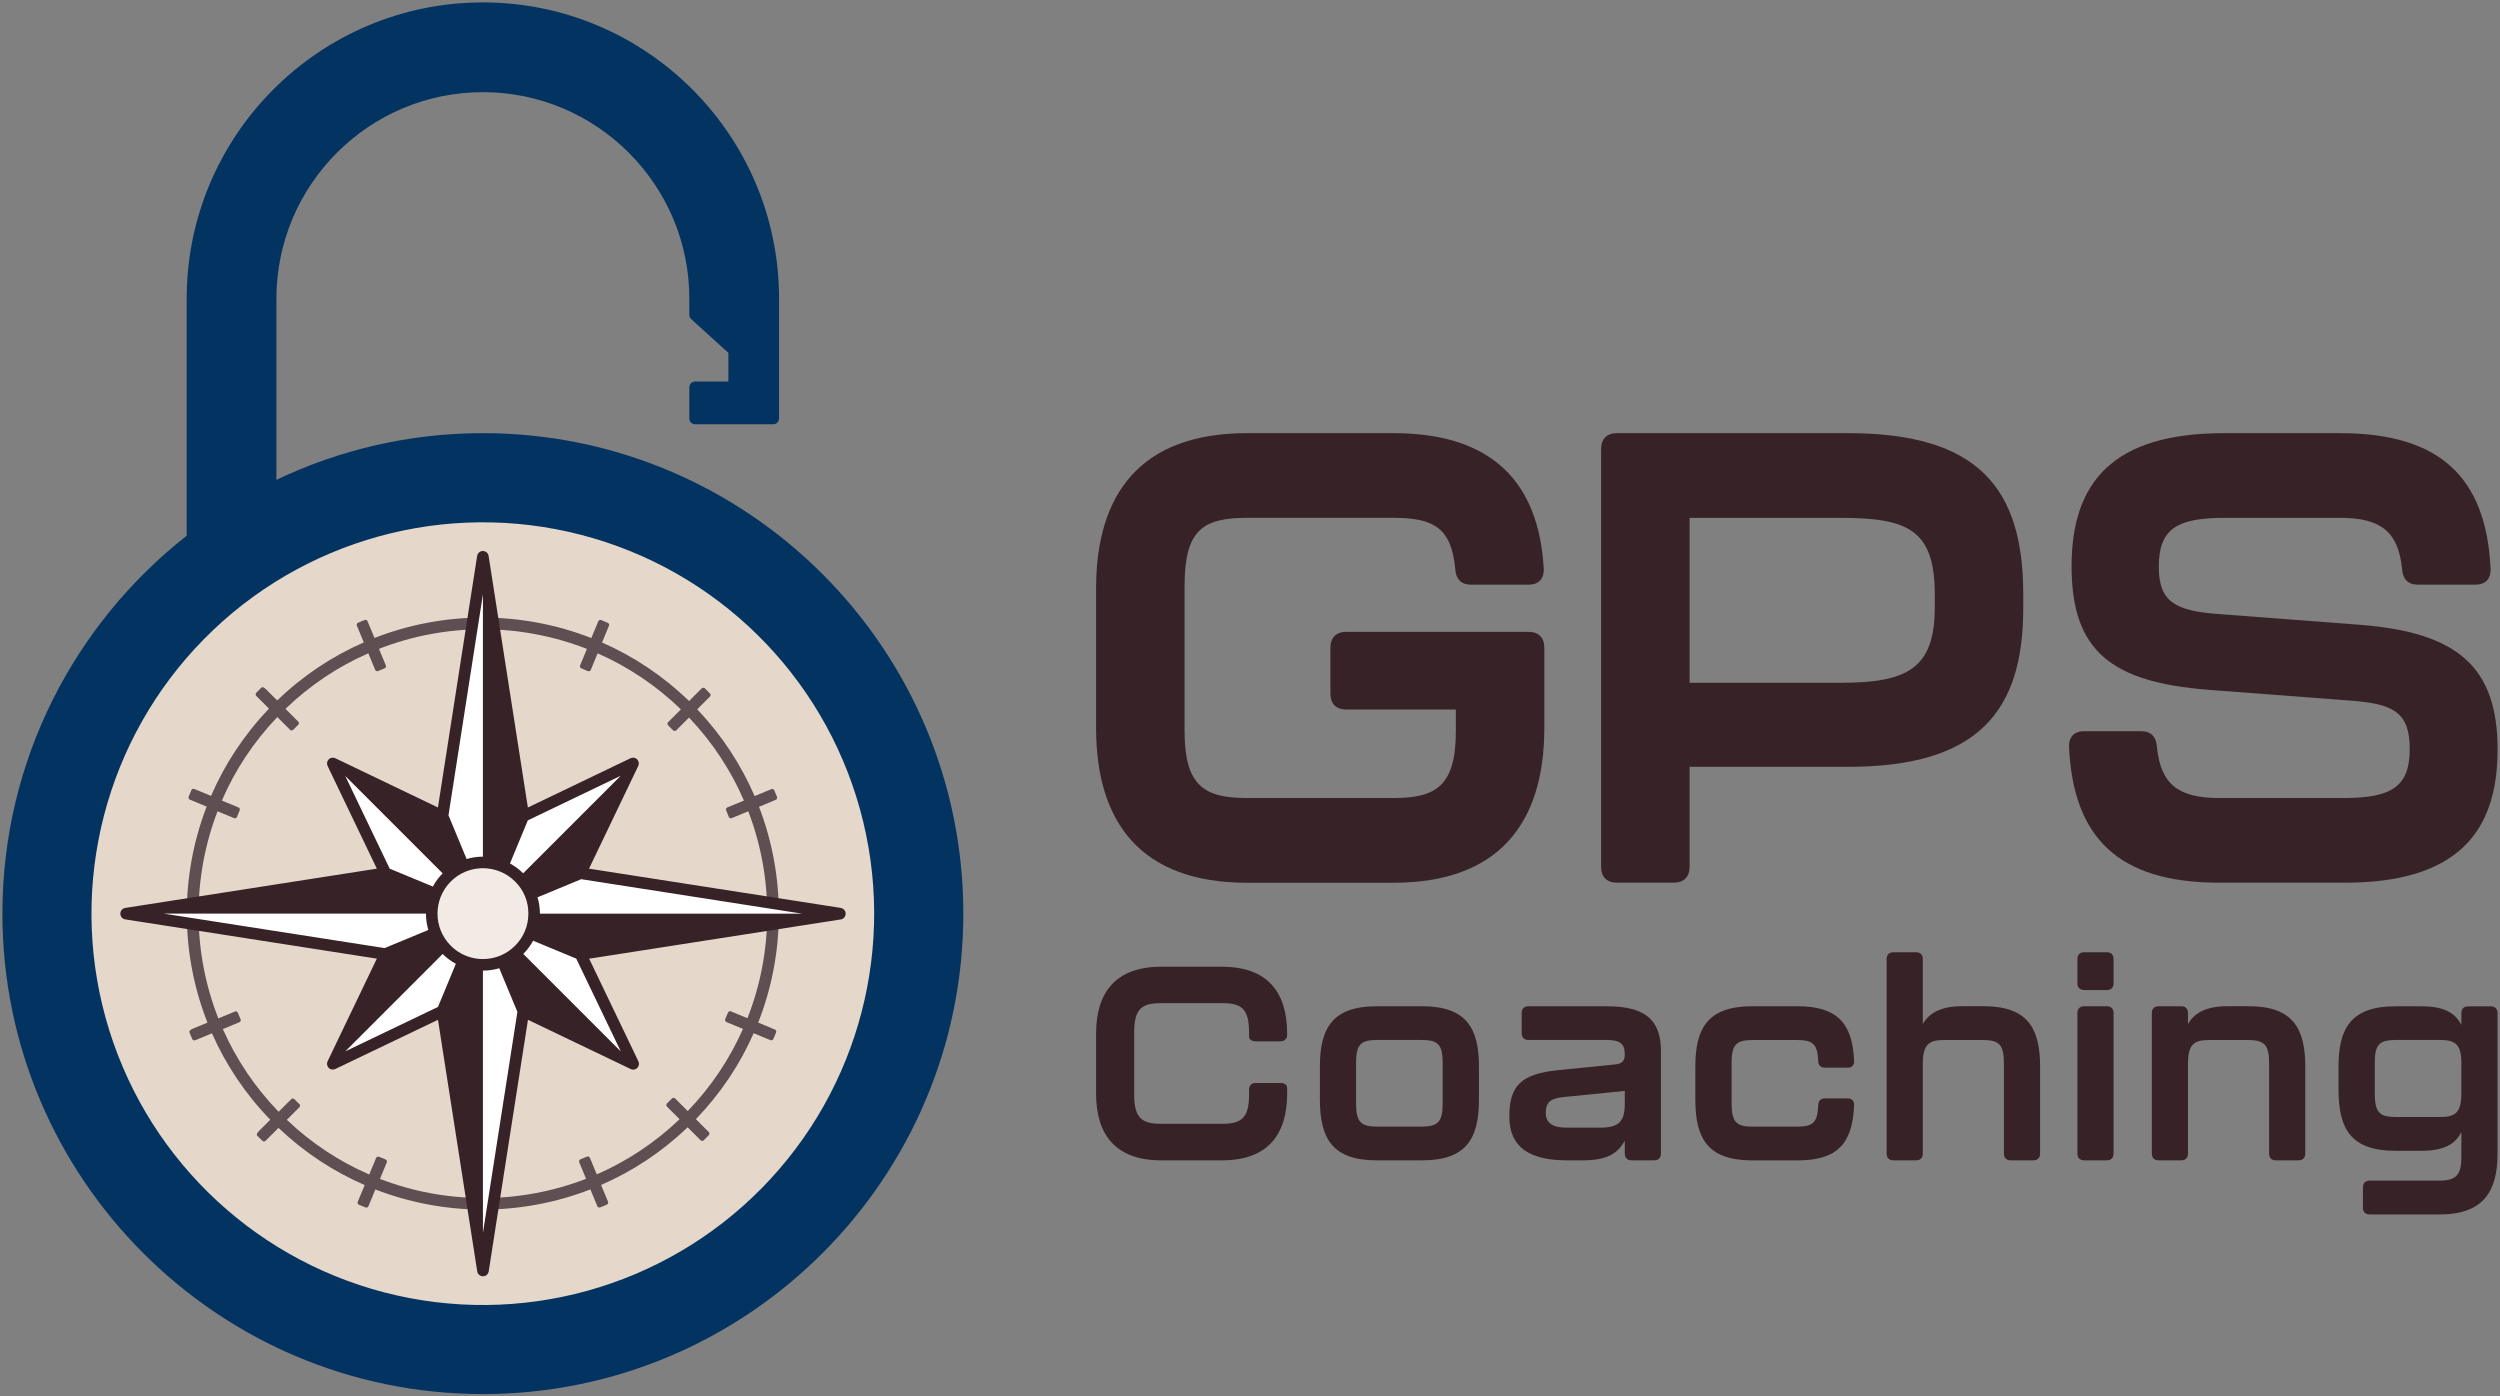 <?xml version="1.0" encoding="UTF-8"?> <svg xmlns="http://www.w3.org/2000/svg" id="Layer_1" viewBox="0 0 518.41 289.58"><rect x="0" y="0" width="518.41" height="289.58" fill="#808080" stroke="none"/><defs><style>.cls-1{fill:#f2ebe5;}.cls-2{fill:#033461;}.cls-3{fill:#fff;}.cls-4{fill:#e5d8ca;}.cls-5{fill:#372227;}.cls-6{fill:#5f4e52;}</style></defs><path class="cls-2" d="M100.13,89.82c-15.32,0-29.83,3.48-42.81,9.68V61.92c0-23.61,19.21-42.81,42.81-42.81s42.81,19.21,42.81,42.81v3.36c0,.34,.14,.66,.39,.89l7.71,7.01v5.94h-6.9c-.66,0-1.2,.54-1.2,1.2v6.46c0,.66,.54,1.2,1.2,1.2h16.21c.66,0,1.2-.54,1.2-1.2v-24.87C161.55,28.05,134,.5,100.13,.5S38.71,28.05,38.71,61.92v49.17C15.47,129.35,.5,157.67,.5,189.45c0,54.94,44.69,99.63,99.63,99.63s99.63-44.69,99.63-99.63-44.69-99.63-99.63-99.63Z"></path><g><g><path class="cls-5" d="M227.29,150.96v-28.92c0-19.81,9.37-32.22,31.29-32.22h30.37c20.6,0,30.11,10.3,31.16,27.99,.13,2.24-1.06,3.43-3.17,3.43h-11.88c-2.11,0-3.17-1.19-3.3-3.3-.79-8.58-4.62-10.56-12.81-10.56h-30.37c-9.11,0-12.94,2.51-12.94,14v30.24c0,11.36,4.09,13.86,12.94,13.86h30.37c8.85,0,12.94-2.51,12.94-13.86v-4.49h-22.71c-2.11,0-3.3-1.19-3.3-3.3v-9.51c0-2.11,1.19-3.3,3.3-3.3h37.76c2.11,0,3.3,1.19,3.3,3.3v16.64c0,19.67-9.37,32.09-31.29,32.09h-30.37c-21.92,0-31.29-12.41-31.29-32.09Z"></path><path class="cls-5" d="M332.01,179.74V93.12c0-2.11,1.19-3.3,3.3-3.3h47.93c26.94,0,36.31,11.36,36.31,33.41v2.9c0,21.39-9.37,32.88-36.31,32.88h-32.88v20.73c0,2.11-1.19,3.3-3.3,3.3h-11.75c-2.11,0-3.3-1.19-3.3-3.3Zm49.78-38.16c13.6,0,19.41-2.9,19.41-15.58v-2.77c0-13.34-5.55-15.84-19.41-15.84h-31.43v34.2h31.43Z"></path><path class="cls-5" d="M429.05,155.05c-.13-2.24,1.06-3.43,3.17-3.43h11.75c2.11,0,3.17,1.19,3.3,3.3,.79,7.66,4.36,10.56,12.94,10.56h25.88c10.03,0,13.6-2.51,13.6-10.17s-3.43-9.37-12.28-10.03l-29.45-2.24c-20.33-1.58-28.39-8.19-28.39-25.62s8.58-27.6,31.56-27.6h24.16c20.86,0,30.24,9.37,31.16,27.99,.13,2.24-1.06,3.43-3.17,3.43h-11.88c-2.11,0-3.17-1.19-3.3-3.3-.79-7.66-4.36-10.56-12.81-10.56h-23.9c-10.17,0-13.73,2.38-13.73,10.17,0,7.26,3.43,9.11,12.28,9.77l29.45,2.24c20.07,1.58,28.52,8.58,28.52,25.88s-8.58,27.6-31.69,27.6h-26.01c-20.99,0-30.24-9.37-31.16-27.99Z"></path></g><g><path class="cls-5" d="M227.29,226.79v-12.45c0-8.53,4.04-13.87,13.47-13.87h12.68c9.44,0,13.47,5.34,13.47,13.87v.17c0,.91-.51,1.42-1.42,1.42h-5.06c-.91,0-1.42-.4-1.42-.97v-.91c0-4.95-1.65-6.03-5.57-6.03h-12.68c-3.92,0-5.57,1.08-5.57,6.03v13.02c0,4.89,1.76,5.97,5.57,5.97h12.68c3.81,0,5.57-1.08,5.57-5.97v-1.08c0-.91,.51-1.42,1.42-1.42h5.06c.91,0,1.42,.4,1.42,1.08v1.14c0,8.47-4.04,13.82-13.47,13.82h-12.68c-9.44,0-13.47-5.34-13.47-13.82Z"></path><path class="cls-5" d="M273.7,227.99v-6.88c0-7.9,2.62-12.45,11.77-12.45h9.44c9.15,0,11.77,4.55,11.77,12.45v6.88c0,8.13-2.62,12.62-11.77,12.62h-9.44c-9.15,0-11.77-4.49-11.77-12.62Zm21.03,5.63c3.41,0,4.43-.91,4.43-4.83v-8.36c0-3.87-.97-4.78-4.43-4.78h-9.1c-3.47,0-4.43,.91-4.43,4.78v8.36c0,3.92,1.02,4.83,4.43,4.83h9.1Z"></path><path class="cls-5" d="M312.98,231.57c0-6.48,2.44-8.87,10.18-9.67l11.94-1.19c1.36-.17,1.82-.85,1.82-2.05,0-2.33-1.02-3.01-3.98-3.01h-15.98c-.91,0-1.42-.51-1.42-1.42v-4.15c0-.91,.51-1.42,1.42-1.42h16.15c8.19,0,11.31,2.9,11.31,9.38v21.15c0,.91-.51,1.42-1.42,1.42h-4.66c-.91,0-1.42-.51-1.42-1.42v-2.67c-1.48,2.73-3.75,4.09-8.7,4.09h-3.3c-7.62,0-11.94-2.62-11.94-9.04Zm18.88,2.27c3.75,0,5.06-1.25,5.06-4.89v-2.73l-12.51,1.25c-3.01,.28-3.87,1.14-3.87,3.36,0,2.05,1.48,3.01,4.32,3.01h6.99Z"></path><path class="cls-5" d="M351.55,227.99v-6.88c0-7.9,2.62-12.45,11.77-12.45h9.44c8.07,0,11.37,3.41,11.71,11.26,.06,.97-.45,1.48-1.36,1.48h-4.66c-.91,0-1.42-.51-1.42-1.48-.17-3.41-1.08-4.26-4.43-4.26h-9.1c-3.47,0-4.43,.91-4.43,4.78v8.36c0,3.92,1.02,4.83,4.43,4.83h9.1c3.47,0,4.26-.91,4.43-4.38,0-.97,.51-1.48,1.42-1.48h4.66c.91,0,1.42,.51,1.36,1.48-.34,8.19-3.75,11.37-11.71,11.37h-9.44c-9.15,0-11.77-4.49-11.77-12.62Z"></path><path class="cls-5" d="M423.04,221.28v17.91c0,.91-.51,1.42-1.42,1.42h-4.66c-.91,0-1.42-.51-1.42-1.42v-18.7c0-3.92-1.02-4.83-4.43-4.83h-7.96c-3.01,0-4.43,.8-4.43,4.83v18.7c0,.91-.51,1.42-1.42,1.42h-4.66c-.91,0-1.42-.51-1.42-1.42v-40.31c0-.91,.51-1.42,1.42-1.42h4.66c.91,0,1.42,.51,1.42,1.42v13.47c1.36-2.39,3.87-3.7,8.24-3.7h4.32c9.15,0,11.77,4.49,11.77,12.62Z"></path><path class="cls-5" d="M430.78,203.88v-5c0-.91,.51-1.42,1.42-1.42h4.66c.91,0,1.42,.51,1.42,1.42v5c0,.91-.51,1.42-1.42,1.42h-4.66c-.91,0-1.42-.51-1.42-1.42Zm0,35.31v-29.11c0-.91,.51-1.42,1.42-1.42h4.66c.91,0,1.42,.51,1.42,1.42v29.11c0,.91-.51,1.42-1.42,1.42h-4.66c-.91,0-1.42-.51-1.42-1.42Z"></path><path class="cls-5" d="M478.03,221.28v17.91c0,.91-.51,1.42-1.42,1.42h-4.66c-.91,0-1.42-.51-1.42-1.42v-18.7c0-3.92-1.02-4.83-4.43-4.83h-7.96c-3.07,0-4.43,.8-4.43,4.83v18.7c0,.91-.51,1.42-1.42,1.42h-4.66c-.91,0-1.42-.51-1.42-1.42v-29.11c0-.91,.51-1.42,1.42-1.42h4.66c.91,0,1.42,.51,1.42,1.42v2.27c1.36-2.39,3.87-3.7,8.24-3.7h4.32c9.1,0,11.77,4.49,11.77,12.62Z"></path><path class="cls-5" d="M489.99,250.39v-4.15c0-.91,.51-1.42,1.42-1.42h14.5c3.41,0,4.49-1.25,4.49-4.83v-5.23c-1.31,2.56-3.7,3.87-8.24,3.87h-5.46c-9.15,0-11.77-4.49-11.77-12.62v-4.89c0-7.9,2.62-12.45,11.77-12.45h5.46c4.55,0,6.94,1.31,8.24,3.87v-2.44c0-.91,.51-1.42,1.42-1.42h4.66c.91,0,1.42,.51,1.42,1.42v29.11c0,7.79-2.9,12.62-12,12.62h-14.5c-.91,0-1.42-.51-1.42-1.42Zm15.98-18.76c3.01,0,4.43-.74,4.43-4.89v-6.31c0-3.98-1.36-4.78-4.43-4.78h-9.1c-3.47,0-4.43,.91-4.43,4.78v6.31c0,3.98,1.02,4.89,4.43,4.89h9.1Z"></path></g></g><circle class="cls-4" cx="100.13" cy="189.45" r="81.15" transform="translate(-46.86 33.53) rotate(-15.45)"></circle><path class="cls-6" d="M160.69,213.49l-3.47-1.44c5.65-14.34,5.71-30.38,.17-44.75l3.47-1.44c.24-.1,.35-.37,.26-.61-.18-.46-.37-.91-.56-1.36-.1-.24-.37-.35-.61-.25l-3.47,1.44c-2.8-6.49-6.77-12.6-11.91-17.99l2.64-2.64c.18-.18,.18-.47,0-.66-.34-.35-.69-.7-1.04-1.05-.18-.18-.48-.18-.66,0l-2.63,2.63c-5.39-5.24-11.52-9.28-18.04-12.14l1.44-3.47c.1-.24-.01-.51-.25-.61-.45-.2-.91-.39-1.36-.57-.24-.1-.51,.02-.61,.26l-1.44,3.47c-14.41-5.65-30.54-5.66-44.96-.02l-1.44-3.47c-.1-.24-.37-.35-.61-.26-.46,.18-.91,.38-1.36,.57-.23,.1-.34,.37-.25,.61l1.44,3.47c-6.49,2.84-12.59,6.85-17.96,12.04l-2.29-2.29c-.54-.54-.83-.54-1.01-.36-.35,.34-.7,.69-1.04,1.05-.18,.18-.18,.48,0,.66l2.64,2.64c-5.19,5.42-9.2,11.56-12.02,18.09l-3.47-1.44c-.24-.1-.51,.01-.61,.25-.19,.45-.38,.91-.56,1.36-.09,.24,.02,.51,.26,.61l3.47,1.44c-5.54,14.38-5.49,30.44,.17,44.79l-3.01,1.25c-.7,.29-.81,.56-.72,.8,.19,.45,.38,.91,.58,1.36,.1,.23,.37,.34,.61,.25l3.47-1.44c2.86,6.48,6.89,12.56,12.09,17.92l-2.33,2.33c-.54,.54-.54,.83-.35,1.01,.35,.35,.7,.69,1.05,1.03,.18,.18,.48,.17,.66,0l2.68-2.68c5.36,5.11,11.42,9.06,17.87,11.86l-1.44,3.47c-.1,.24,.01,.51,.25,.61,.45,.19,.91,.38,1.36,.56,.24,.1,.51-.02,.61-.26l1.44-3.47c7.15,2.77,14.71,4.17,22.27,4.17s15.15-1.4,22.31-4.18l1.44,3.47c.1,.24,.37,.35,.61,.26,.46-.18,.91-.37,1.36-.57,.24-.1,.35-.37,.25-.61l-1.44-3.47c6.48-2.82,12.57-6.8,17.95-11.96l2.68,2.68c.18,.18,.48,.18,.66,0,.35-.34,.7-.69,1.04-1.04,.18-.18,.18-.48,0-.66l-2.67-2.67c5.15-5.34,9.15-11.38,11.98-17.82l3.47,1.44c.24,.1,.51-.01,.61-.25,.2-.45,.39-.9,.58-1.36,.1-.24-.02-.51-.26-.61Zm-18.08,16.9l-2.61-2.61c-.18-.18-.48-.18-.66,0-.34,.35-.68,.69-1.03,1.03-.19,.18-.19,.48,0,.66l2.61,2.61c-5.15,4.93-10.97,8.74-17.17,11.44l-1.42-3.43c-.1-.24-.37-.35-.61-.25-.45,.19-.9,.38-1.35,.56-.24,.1-.36,.37-.26,.61l1.42,3.43c-13.71,5.31-29.02,5.32-42.74,.02l1.42-3.43c.1-.24-.02-.51-.26-.61-.45-.18-.9-.36-1.35-.55-.24-.1-.51,0-.61,.25l-1.42,3.43c-6.17-2.68-11.96-6.46-17.09-11.34l2.6-2.6c.18-.18,.18-.48,0-.66-.35-.34-.7-.68-1.04-1.02-.18-.18-.47-.19-.65,0l-2.61,2.61c-4.98-5.13-8.83-10.95-11.57-17.15l3.43-1.42c.24-.1,.35-.38,.25-.62-.19-.45-.38-.89-.57-1.34-.1-.24-.36-.36-.6-.26l-3.44,1.43c-5.42-13.76-5.47-29.15-.17-42.95l3.43,1.42c.24,.1,.51-.02,.61-.26,.18-.45,.36-.9,.55-1.35,.1-.24,0-.51-.25-.61l-3.44-1.42c2.7-6.25,6.54-12.13,11.5-17.32l2.64,2.64c.18,.18,.48,.18,.66,0,.34-.35,.68-.69,1.03-1.03,.19-.18,.19-.47,.01-.66l-2.65-2.65c5.15-4.96,10.97-8.8,17.18-11.52l1.42,3.43c.1,.24,.38,.35,.61,.25,.45-.19,.89-.38,1.34-.56,.24-.1,.36-.37,.26-.61l-1.42-3.43c6.91-2.7,14.22-4.06,21.54-4.06s14.66,1.37,21.58,4.07l-1.42,3.43c-.1,.24,.02,.51,.26,.61,.45,.18,.9,.37,1.34,.56,.24,.1,.52,0,.62-.25l1.42-3.43c6.24,2.74,12.1,6.62,17.27,11.62l-2.65,2.65c-.18,.18-.18,.48,0,.66,.35,.34,.69,.69,1.03,1.03,.18,.19,.48,.19,.66,0l2.64-2.64c4.91,5.16,8.71,11,11.39,17.21l-3.44,1.42c-.24,.1-.35,.37-.25,.61,.19,.45,.37,.9,.55,1.35,.1,.24,.37,.36,.61,.26l3.43-1.42c5.29,13.79,5.24,29.16-.17,42.91l-3.43-1.42c-.24-.1-.51,.02-.61,.26-.18,.45-.37,.9-.57,1.34-.1,.24,0,.52,.25,.62l3.43,1.42c-2.72,6.16-6.54,11.93-11.46,17.04Z"></path><polygon class="cls-3" points="174.12 189.45 120.36 181.06 131.26 158.31 108.52 169.23 100.13 115.46 91.74 169.22 69 158.31 79.91 181.06 79.91 181.07 79.9 181.06 26.14 189.45 79.91 197.84 79.91 197.84 69 220.58 91.74 209.68 91.74 209.68 100.13 263.44 108.52 209.68 108.52 209.68 108.52 209.68 131.27 220.58 120.36 197.84 174.12 189.45"></polygon><circle class="cls-1" cx="100.13" cy="189.45" r="9.41"></circle><path class="cls-5" d="M174.31,188.26l-52.17-8.13,10.21-21.3c.22-.46,.13-1.01-.23-1.37s-.91-.45-1.37-.23l-21.29,10.22-8.14-52.17c-.09-.58-.59-1.02-1.19-1.02s-1.09,.43-1.19,1.02l-8.13,52.16-21.28-10.21c-.46-.22-1.01-.13-1.37,.23s-.45,.91-.23,1.37l10.21,21.3-52.17,8.14c-.58,.09-1.02,.59-1.02,1.19s.43,1.09,1.02,1.19l52.17,8.14-10.21,21.28c-.22,.46-.13,1.01,.23,1.37,.23,.23,.54,.35,.85,.35,.18,0,.35-.04,.52-.12l21.29-10.2,8.14,52.17c.09,.58,.59,1.02,1.19,1.02s1.09-.43,1.19-1.02l8.14-52.17,21.3,10.21c.17,.08,.34,.12,.52,.12,.31,0,.62-.12,.85-.35,.36-.36,.45-.91,.23-1.37l-10.21-21.28,52.17-8.14c.58-.09,1.02-.59,1.02-1.19s-.43-1.09-1.02-1.19Zm-64.85-18.15l19.25-9.24-20.22,20.22c-.83-.83-1.76-1.51-2.74-2.04l2.95-7.12,.76-1.83Zm-2.66,26c-1.78,1.78-4.14,2.76-6.66,2.76s-4.88-.98-6.66-2.76c-3.67-3.67-3.67-9.64,0-13.32,1.84-1.84,4.25-2.75,6.66-2.75s4.82,.92,6.66,2.75,2.76,4.14,2.76,6.66-.98,4.88-2.76,6.66Zm-6.66-72.86v54.39c-1.14,0-2.28,.16-3.38,.49l-3.76-9.07,7.14-45.82Zm-28.55,37.65l20.2,20.2c-.83,.83-1.5,1.76-2.03,2.74l-8.95-3.71-9.22-19.23Zm-37.65,28.55h0s54.39,0,54.39,0c0,1.14,.16,2.29,.49,3.39l-9.06,3.76-45.82-7.15Zm37.66,28.56l20.19-20.19c.82,.82,1.74,1.5,2.74,2.04l-3.71,8.94-19.22,9.21Zm28.54,37.65h0v-54.39s0,0,0,0c1.17,0,2.31-.17,3.39-.49l3.76,9.05-7.15,45.83Zm28.59-37.63l-20.22-20.22c.82-.82,1.5-1.74,2.04-2.74l8.94,3.71,9.24,19.25Zm-16.77-28.57c0-1.17-.17-2.31-.5-3.39l7.93-3.29,1.12-.47,45.83,7.15h-54.39Z"></path></svg> 